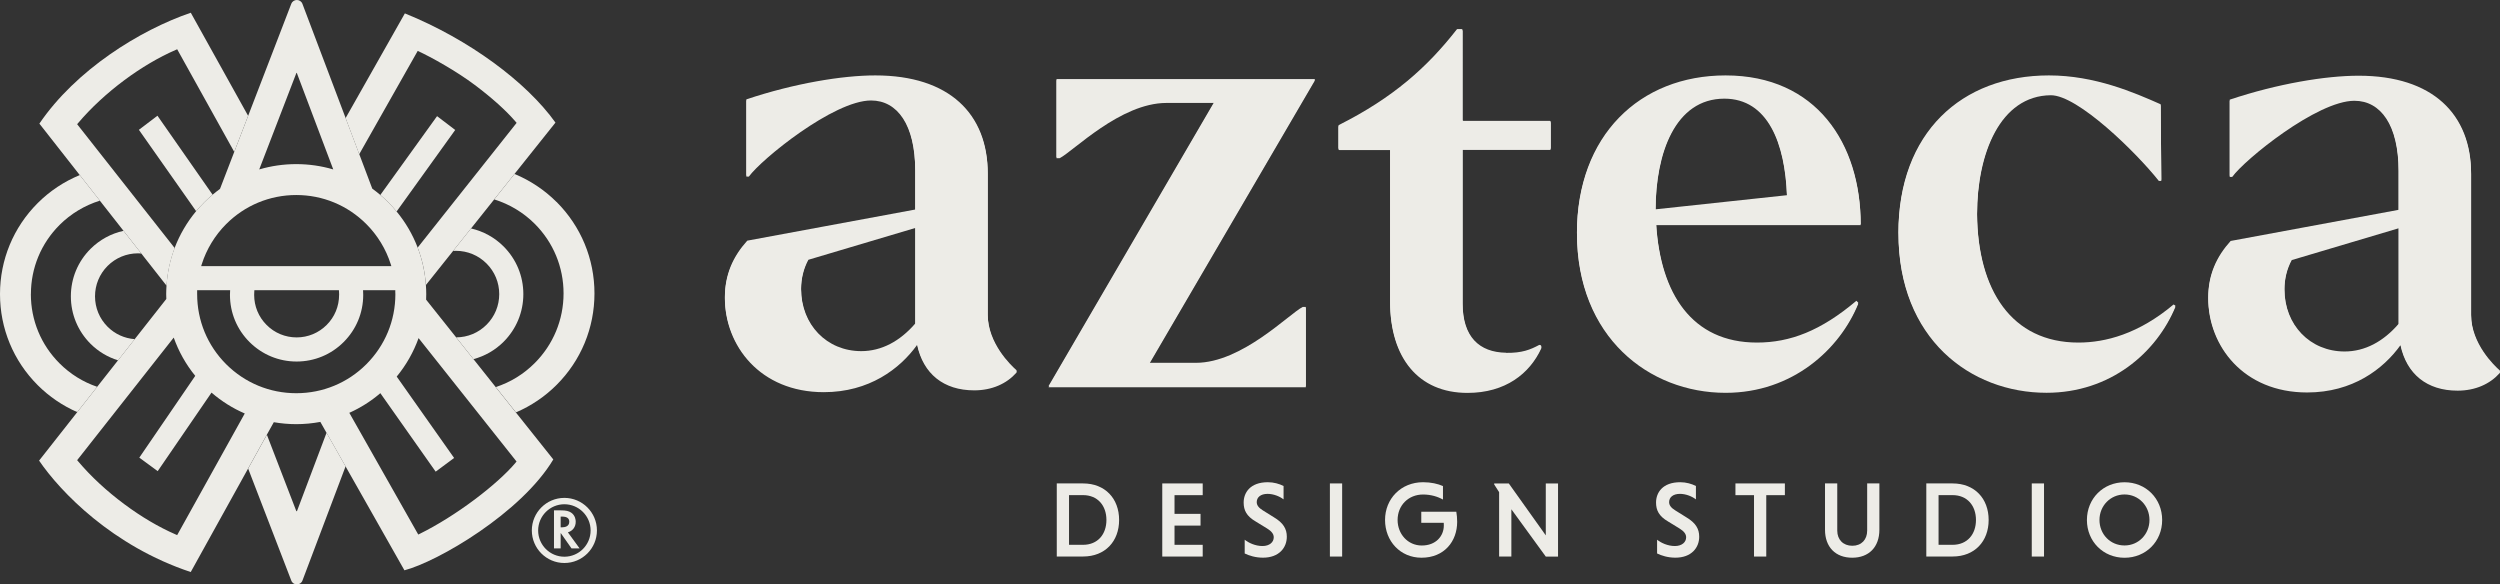 <svg xmlns="http://www.w3.org/2000/svg" id="Camada_2" data-name="Camada 2" viewBox="0 0 577.49 135"><rect x="0" y="0" width="577.49" height="135" fill="#333333" stroke="none"/><defs><style>      .cls-1 {        fill: #edece7;      }    </style></defs><g id="FUNDO"><g><path class="cls-1" d="M280.51,23.52h-11.07c-10.64,0-21.56,11.21-24.68,12.77h-.71v-18.02h59.72l-38.3,65.54h10.78c10.64,0,21.56-11.35,24.68-12.91h.71v18.3h-59.44l38.3-65.68Z"></path><path class="cls-1" d="M364.27,53.74c0-22.41,14.47-36.32,34.33-36.32,21,0,31.21,15.75,31.21,34.33h-47.24c.99,16.03,8.23,27.38,23.27,27.38,7.66,0,14.75-2.7,22.98-9.65l.43.43c-4.26,10.5-15.18,20.57-30.64,20.57-17.73,0-34.33-12.91-34.33-36.74ZM382.43,48.35l30.36-3.26c-.43-12.2-4.4-22.56-14.47-22.56-11.35,0-15.89,12.63-15.89,25.82Z"></path><path class="cls-1" d="M438.53,53.74c0-23.12,14.61-36.32,34.76-36.32,10.64,0,19.72,3.97,25.82,6.67l.14,17.44h-.57c-5.19-6.55-18.74-19.85-24.97-19.79-11.63.11-17.02,13.41-17.02,27.6.14,17.59,7.94,29.79,23.41,29.79,6.24,0,13.9-1.99,21.99-8.8l.43.28c-4.4,10.64-15.04,19.86-29.79,19.86-17.59,0-34.19-12.48-34.19-36.74Z"></path><path class="cls-1" d="M347.92,81.48c-6.24-.09-10.07-3.69-10.07-11.49v-35.61h20.16c.11,0,.2-.09.2-.2v-6.06c0-.11-.09-.2-.2-.2h-19.97c-.11,0-.2-.09-.2-.2V6.92c0-.11-.09-.2-.2-.2h-.98c-.06,0-.12.03-.15.08-6.83,8.74-14.68,15.76-27.22,22.07-.07.03-.11.1-.11.18v5.15c0,.11.09.2.2.2h11.73v35.1c0,12.91,6.53,21,17.87,21,8.79,0,14.36-4.47,17.02-10.22.17-.37-.17-.75-.53-.56-1.95,1.04-3.87,1.84-7.56,1.79Z"></path><path class="cls-1" d="M234.75,85.46c-1.14-1-6.59-6.13-6.59-12.85v-32.63c0-13.62-8.8-22.56-25.96-22.56-7.66,0-18.73,1.84-29.79,5.53v17.59h.57c2.84-3.97,19.58-17.59,28.23-17.59,6.1,0,10.21,5.67,10.21,16.31v9.14s-38.79,7.17-38.8,7.19c-3.26,3.61-5.17,7.75-5.17,13.04,0,10.92,8.09,21.7,22.84,21.7,10.5,0,17.59-5.39,21.56-10.92,1.42,6.67,6.1,10.5,13.19,10.5,4.13,0,7.49-1.55,9.73-4.06.1-.11.09-.29-.02-.39ZM211.42,74.73c-3.55,4.11-7.8,6.38-12.48,6.38-7.94,0-13.9-6.1-13.9-14.47,0-2.47.57-4.81,1.69-6.89l24.7-7.35v22.33Z"></path><path class="cls-1" d="M577.4,85.53c-1.14-1-6.59-6.13-6.59-12.85v-32.63c0-13.62-8.8-22.56-25.96-22.56-7.66,0-18.73,1.84-29.79,5.53v17.59h.57c2.84-3.97,19.58-17.59,28.23-17.59,6.1,0,10.21,5.67,10.21,16.31v9.14s-38.79,7.17-38.8,7.19c-3.26,3.61-5.17,7.75-5.17,13.04,0,10.92,8.09,21.7,22.84,21.7,10.5,0,17.59-5.39,21.56-10.92,1.42,6.67,6.1,10.5,13.19,10.5,4.13,0,7.49-1.55,9.73-4.06.1-.11.09-.29-.02-.39ZM554.07,74.81c-3.55,4.11-7.8,6.38-12.48,6.38-7.94,0-13.9-6.1-13.9-14.47,0-2.47.57-4.81,1.69-6.89l24.7-7.35v22.33Z"></path></g><g><path class="cls-1" d="M244.11,111.67h6.08c5.09,0,8.32,3.5,8.32,8.44s-3.23,8.44-8.32,8.44h-6.08v-16.89ZM246.94,114.38v11.47h3.23c3.43,0,5.41-2.46,5.41-5.74s-1.99-5.74-5.41-5.74h-3.23Z"></path><path class="cls-1" d="M268.48,128.56v-16.89h9.34v2.71h-6.51v4.32h6.01v2.71h-6.01v4.44h6.51v2.71h-9.34Z"></path><path class="cls-1" d="M296.49,115.35c-.89-.69-2.31-1.27-3.68-1.27-1.61,0-2.51.79-2.51,1.91,0,.72.47,1.32,1.39,1.89l2.58,1.61c2.16,1.29,2.98,2.66,2.98,4.49,0,2.53-1.79,4.84-5.51,4.84-1.71,0-3.2-.47-4.22-.97v-3.18c.89.72,2.46,1.46,4.1,1.46s2.61-.89,2.61-2.01c0-.75-.47-1.39-1.56-2.06l-2.63-1.61c-2.09-1.22-2.76-2.58-2.76-4.37,0-2.26,1.49-4.69,5.59-4.69,1.37,0,2.63.37,3.63.87v3.08Z"></path><path class="cls-1" d="M307.2,111.67h2.83v16.89h-2.83v-16.89Z"></path><path class="cls-1" d="M333.32,115.4c-1.17-.67-2.78-1.17-4.59-1.17-3.4,0-5.89,2.51-5.89,5.89,0,3.2,2.33,5.89,5.59,5.89s5.09-2.18,5.09-4.64c0-.15,0-.45-.02-.6h-5.19v-2.56h8.09c.12.6.2,1.52.2,2.33,0,4.49-2.96,8.29-8.24,8.29-4.89,0-8.42-3.82-8.42-8.72s3.68-8.72,8.79-8.72c1.81,0,3.45.37,4.59.89v3.1Z"></path><path class="cls-1" d="M349.12,117.63v10.93h-2.83v-14.87l-1.14-1.79v-.22h3.38l8.54,11.99v-11.99h2.83v16.89h-2.83l-7.95-10.93Z"></path><path class="cls-1" d="M391.74,115.35c-.89-.69-2.31-1.27-3.67-1.27-1.61,0-2.51.79-2.51,1.91,0,.72.47,1.32,1.39,1.89l2.58,1.61c2.16,1.29,2.98,2.66,2.98,4.49,0,2.53-1.79,4.84-5.51,4.84-1.71,0-3.2-.47-4.22-.97v-3.18c.89.72,2.46,1.46,4.1,1.46s2.61-.89,2.61-2.01c0-.75-.47-1.39-1.56-2.06l-2.63-1.61c-2.09-1.22-2.76-2.58-2.76-4.37,0-2.26,1.49-4.69,5.59-4.69,1.37,0,2.63.37,3.62.87v3.08Z"></path><path class="cls-1" d="M405.18,114.38h-4.3v-2.71h11.42v2.71h-4.3v14.18h-2.83v-14.18Z"></path><path class="cls-1" d="M434.13,111.67v10.7c0,4-2.43,6.46-6.28,6.46s-6.28-2.46-6.28-6.46v-10.7h2.83v10.9c0,2.09,1.37,3.5,3.48,3.5s3.43-1.42,3.43-3.5v-10.9h2.83Z"></path><path class="cls-1" d="M444.97,111.67h6.08c5.09,0,8.32,3.5,8.32,8.44s-3.23,8.44-8.32,8.44h-6.08v-16.89ZM447.8,114.38v11.47h3.23c3.43,0,5.41-2.46,5.41-5.74s-1.99-5.74-5.41-5.74h-3.23Z"></path><path class="cls-1" d="M469.33,111.67h2.83v16.89h-2.83v-16.89Z"></path><path class="cls-1" d="M490.76,111.4c4.94,0,8.69,3.77,8.69,8.72s-3.75,8.72-8.69,8.72-8.69-3.78-8.69-8.72,3.75-8.72,8.69-8.72ZM490.76,126c3.25,0,5.76-2.61,5.76-5.89s-2.51-5.89-5.76-5.89-5.79,2.61-5.79,5.89,2.48,5.89,5.79,5.89Z"></path></g></g><g id="ARTE"><g><g><path class="cls-1" d="M131.17,122.97c1.12-.32,1.82-1.25,1.82-2.45,0-.42-.1-1.46-1.06-2.11-.55-.37-1.22-.52-2.32-.52h-1.64v8.78h1.54v-3.5h.05l2.45,3.5h1.87l-2.7-3.7ZM131.5,120.53c0,1.11-1.07,1.28-1.7,1.28h-.29v-2.48h.33c1.12,0,1.66.39,1.66,1.2Z"></path><path class="cls-1" d="M130.37,115.01c-4.15,0-7.52,3.37-7.52,7.52s3.37,7.52,7.52,7.52,7.52-3.37,7.52-7.52-3.37-7.52-7.52-7.52ZM130.37,128.6c-3.34,0-6.06-2.72-6.06-6.06s2.72-6.06,6.06-6.06,6.06,2.72,6.06,6.06-2.72,6.06-6.06,6.06Z"></path></g><g><path class="cls-1" d="M7.14,67.94c0-6.04,2.35-11.71,6.62-15.98,2.6-2.6,5.82-4.52,9.31-5.61l-4.64-5.91c-3.62,1.49-6.93,3.68-9.72,6.47C3.09,52.53,0,60,0,67.94s3.09,15.41,8.71,21.03c2.63,2.63,5.75,4.75,9.14,6.23l4.6-5.85c-3.26-1.1-6.22-2.94-8.7-5.42-4.27-4.27-6.62-9.94-6.62-15.98Z"></path><path class="cls-1" d="M20.91,57.49c-2.93,2.93-4.54,6.82-4.54,10.96s1.61,8.03,4.54,10.96c1.79,1.79,3.98,3.09,6.36,3.83l3.86-4.9c-2.37-.17-4.58-1.17-6.28-2.87-1.87-1.87-2.9-4.37-2.9-7.02s1.03-5.14,2.9-7.02c1.87-1.87,4.37-2.91,7.02-2.91.26,0,.52.02.78.04l-4.11-5.24c-2.87.63-5.5,2.05-7.63,4.17Z"></path><path class="cls-1" d="M128.56,46.66c-2.79-2.79-6.1-4.98-9.71-6.48l-4.69,5.88c3.51,1.09,6.74,3.02,9.36,5.64,4.3,4.3,6.66,10.01,6.66,16.08s-2.37,11.79-6.66,16.09c-2.57,2.57-5.63,4.44-9,5.54l4.66,5.85c3.49-1.49,6.69-3.65,9.39-6.35,5.64-5.64,8.75-13.15,8.75-21.13s-3.11-15.48-8.75-21.13Z"></path><path class="cls-1" d="M120.89,67.94c0-4.16-1.62-8.07-4.56-11.01-2.1-2.1-4.7-3.51-7.53-4.16l-4.15,5.2c.22-.01.44-.03.67-.03,2.67,0,5.18,1.04,7.07,2.93,1.89,1.89,2.93,4.4,2.93,7.07s-1.04,5.18-2.93,7.07c-1.88,1.88-4.37,2.91-7.02,2.92l4,5.03c2.61-.7,5.01-2.06,6.96-4.01,2.94-2.94,4.56-6.85,4.56-11.01Z"></path></g><g><path class="cls-1" d="M93.53,3.08l-13.7,24.2,3.15,8.34,13.51-23.86c3.19,1.46,8.97,4.7,13.15,7.84,3.96,2.97,7.32,5.99,9.45,8.49l.25.29-22.86,28.81c1.05,2.75,1.7,5.66,1.9,8.65l6.27-7.86,4.15-5.2,5.35-6.71,4.69-5.88,9.47-11.87c-6.65-9.32-19.9-19.2-34.79-25.23Z"></path><path class="cls-1" d="M9.1,28.56l9.33,11.89,4.64,5.91,5.47,6.97,4.11,5.24,5.83,7.43c.19-3.01.83-5.93,1.87-8.7l-22.53-28.61.25-.29c2.92-3.45,6.61-6.87,10.67-9.89,3.87-2.88,7.95-5.28,11.8-6.96l.39-.17,13.18,23.71,3.21-8.33L44.07,2.94c-11.78,4.03-26.54,13.21-34.97,25.61Z"></path><path class="cls-1" d="M68.6,118.05c-.03.07-.13.07-.16,0l-6.79-17.62-4.33,7.81,9.97,25.88c.45,1.18,2.12,1.17,2.57,0l9.97-26.39-4.4-7.76-6.83,18.1Z"></path><path class="cls-1" d="M32.08,29.98l13.23,18.81c.6-.72,1.23-1.41,1.9-2.08.61-.61,1.25-1.19,1.9-1.73l-12.74-18.25-4.28,3.25Z"></path><path class="cls-1" d="M100.96,26.83l-13.11,18.21c.62.53,1.23,1.08,1.81,1.67.69.69,1.34,1.41,1.95,2.15l13.54-18.84-4.19-3.19Z"></path></g><path class="cls-1" d="M114.51,89.42l-5.14-6.46-4-5.03-6.94-8.71c.02-.43.03-.85.03-1.28,0-.7-.03-1.4-.08-2.1-.21-3-.85-5.9-1.9-8.65-1.15-3-2.78-5.81-4.86-8.33-.61-.74-1.26-1.46-1.95-2.15-.58-.58-1.19-1.14-1.81-1.67-.61-.52-1.23-1-1.87-1.47l-3-7.96-3.15-8.34L69.86.89c-.45-1.18-2.12-1.19-2.58,0l-9.97,25.89-3.21,8.33-3.28,8.52c-.59.43-1.16.89-1.73,1.36-.65.55-1.29,1.12-1.9,1.73-.67.67-1.3,1.36-1.9,2.08-2.13,2.57-3.8,5.44-4.96,8.5-1.05,2.76-1.68,5.69-1.87,8.7-.04.65-.07,1.3-.07,1.95,0,.37.01.74.03,1.11l-7.31,9.29-3.86,4.9-4.81,6.11-4.6,5.85-8.81,11.19c4.94,7.24,16.95,19.74,35.03,25.74l13.24-23.89,4.33-7.81,1.62-2.91c1.69.29,3.42.45,5.17.45,1.89,0,3.76-.18,5.58-.52l1.42,2.51,4.4,7.76,13.6,24.01c7.74-2.02,27.04-13.29,34.39-25.61l-8.64-10.85-4.66-5.85ZM68.48,16.84s.07-.04.08,0l8.42,22.3c-2.74-.81-5.61-1.23-8.55-1.23s-5.81.42-8.55,1.23l8.59-22.3ZM68.43,45.05c6.12,0,11.86,2.38,16.19,6.71,2.59,2.59,4.54,5.79,5.64,9.27l.14.44h-43.93l.14-.44c1.1-3.47,3.05-6.68,5.64-9.27,4.32-4.32,10.07-6.71,16.19-6.71ZM78.33,68.12c0,2.62-1.02,5.09-2.87,6.94-1.85,1.85-4.32,2.88-6.94,2.88s-5.09-1.02-6.94-2.88c-1.85-1.85-2.87-4.32-2.87-6.94,0-.26.01-.52.03-.77l.02-.31h19.53l.02.31c.02.25.03.51.03.77ZM40.93,123.61l-.39-.17c-3.85-1.67-7.93-4.08-11.8-6.96-4.07-3.02-7.76-6.44-10.67-9.89l-.25-.29,22.31-28.32c1.13,3.19,2.8,6.18,4.97,8.84l-12.92,18.89,4.25,3.12,12.43-18.14c2.33,2.01,4.91,3.63,7.68,4.82l-15.61,28.09ZM68.43,90.83c-6.11,0-11.86-2.38-16.19-6.7-4.32-4.32-6.7-10.07-6.7-16.19,0-.13,0-.26,0-.38v-.53h7.62l-.02.47c-.01.21-.02.41-.02.62,0,4.11,1.6,7.98,4.51,10.88,2.91,2.91,6.77,4.51,10.88,4.51s7.98-1.6,10.88-4.51c2.91-2.91,4.51-6.77,4.51-10.88,0-.2-.01-.41-.02-.62l-.02-.47h7.45v.53c.02.13.02.25.02.38,0,6.12-2.38,11.86-6.7,16.19-4.32,4.32-10.07,6.7-16.19,6.7ZM119.09,106.9c-2.13,2.51-5.49,5.52-9.45,8.49-4.19,3.14-8.67,5.94-12.62,7.89l-.4.2-.22-.38-15.71-27.74c2.57-1.15,4.99-2.67,7.17-4.54l12.78,18.13,4.26-3.16-13.26-18.8c2.2-2.68,3.9-5.68,5.05-8.89l22.63,28.51-.25.29Z"></path></g><g><path class="cls-1" d="M280.51,23.78h-11.07c-10.64,0-21.56,11.21-24.68,12.77h-.71v-18.02h59.72l-38.3,65.54h10.78c10.64,0,21.56-11.35,24.68-12.91h.71v18.3h-59.44l38.3-65.68Z"></path><path class="cls-1" d="M364.27,54c0-22.41,14.47-36.32,34.33-36.32,21,0,31.21,15.75,31.21,34.33h-47.24c.99,16.03,8.23,27.38,23.27,27.38,7.66,0,14.75-2.7,22.98-9.65l.43.43c-4.26,10.5-15.18,20.57-30.64,20.57-17.73,0-34.33-12.91-34.33-36.74ZM382.43,48.61l30.36-3.26c-.43-12.2-4.4-22.56-14.47-22.56-11.35,0-15.89,12.63-15.89,25.82Z"></path><path class="cls-1" d="M438.53,54c0-23.12,14.61-36.32,34.76-36.32,10.64,0,19.72,3.97,25.82,6.67l.14,17.44h-.57c-5.19-6.55-18.74-19.85-24.97-19.79-11.63.11-17.02,13.41-17.02,27.6.14,17.59,7.94,29.79,23.41,29.79,6.24,0,13.9-1.99,21.99-8.8l.43.28c-4.4,10.64-15.04,19.86-29.79,19.86-17.59,0-34.19-12.48-34.19-36.74Z"></path><path class="cls-1" d="M347.92,81.74c-6.24-.09-10.07-3.69-10.07-11.49v-35.61h20.16c.11,0,.2-.09.2-.2v-6.06c0-.11-.09-.2-.2-.2h-19.97c-.11,0-.2-.09-.2-.2V7.18c0-.11-.09-.2-.2-.2h-.98c-.06,0-.12.03-.15.08-6.83,8.74-14.68,15.76-27.22,22.07-.07.03-.11.1-.11.18v5.15c0,.11.09.2.2.2h11.73v35.1c0,12.91,6.53,21,17.87,21,8.79,0,14.36-4.47,17.02-10.22.17-.37-.17-.75-.53-.56-1.95,1.04-3.87,1.84-7.56,1.79Z"></path><path class="cls-1" d="M234.75,85.72c-1.14-1-6.59-6.13-6.59-12.85v-32.63c0-13.62-8.8-22.56-25.96-22.56-7.66,0-18.73,1.84-29.79,5.53v17.59h.57c2.84-3.97,19.58-17.59,28.23-17.59,6.1,0,10.21,5.67,10.21,16.31v9.14s-38.79,7.17-38.8,7.19c-3.26,3.61-5.17,7.75-5.17,13.04,0,10.92,8.09,21.7,22.84,21.7,10.5,0,17.59-5.39,21.56-10.92,1.42,6.67,6.1,10.5,13.19,10.5,4.13,0,7.49-1.55,9.73-4.06.1-.11.09-.29-.02-.39ZM211.42,74.99c-3.55,4.11-7.8,6.38-12.48,6.38-7.94,0-13.9-6.1-13.9-14.47,0-2.47.57-4.81,1.69-6.89l24.7-7.35v22.33Z"></path><path class="cls-1" d="M577.4,85.79c-1.14-1-6.59-6.13-6.59-12.85v-32.63c0-13.62-8.8-22.56-25.96-22.56-7.66,0-18.73,1.84-29.79,5.53v17.59h.57c2.84-3.97,19.58-17.59,28.23-17.59,6.1,0,10.21,5.67,10.21,16.31v9.14s-38.79,7.17-38.8,7.19c-3.26,3.61-5.17,7.75-5.17,13.04,0,10.92,8.09,21.7,22.84,21.7,10.5,0,17.59-5.39,21.56-10.92,1.42,6.67,6.1,10.5,13.19,10.5,4.13,0,7.49-1.55,9.73-4.06.1-.11.09-.29-.02-.39ZM554.07,75.06c-3.55,4.11-7.8,6.38-12.48,6.38-7.94,0-13.9-6.1-13.9-14.47,0-2.47.57-4.81,1.69-6.89l24.7-7.35v22.33Z"></path></g></g></svg>